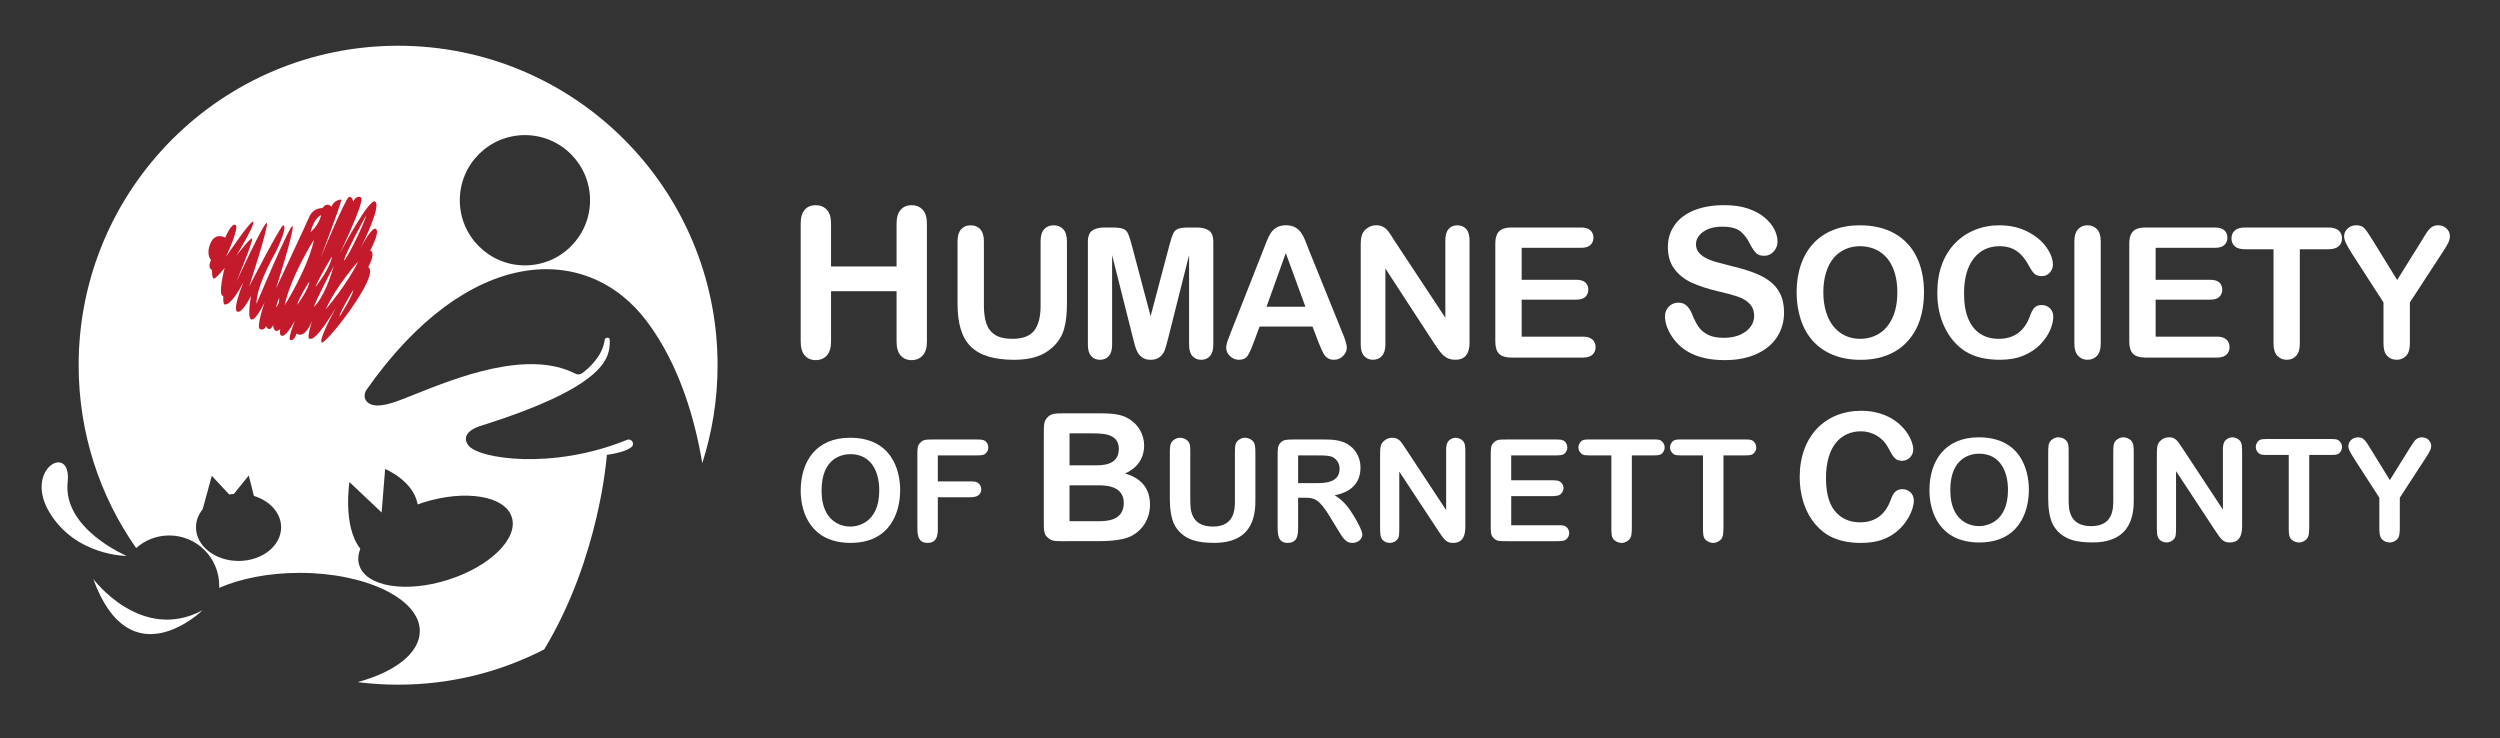 <svg width="271" height="80" viewBox="0 0 271 80" fill="none" xmlns="http://www.w3.org/2000/svg">
<rect x="0" y="0" width="271" height="80" fill="#333333" stroke="none"/>
<path d="M10.107 62.759C10.107 62.759 15.28 69.704 21.945 66.161C21.948 66.161 14.115 73.804 10.107 62.759Z" fill="white"/>
<path d="M13.742 60.264C13.742 60.264 6.782 57.356 7.335 52.246C7.8 47.934 2.51 50.779 5.355 55.531C8.2 60.284 13.742 60.264 13.742 60.264Z" fill="white"/>
<path d="M115.509 58.667C114.289 58.667 114.02 58.667 113.556 58.26C113.129 57.894 113.149 57.409 113.149 56.324V47.169C113.149 45.949 113.149 45.68 113.556 45.233C113.943 44.806 114.407 44.806 115.509 44.806H119.361C121.121 44.806 121.799 45.057 122.379 45.406C123.386 46.006 124.024 47.091 124.024 48.289C124.024 50.36 122.417 51.113 121.952 51.327C122.725 51.561 124.661 52.198 124.661 54.714C124.661 56.359 123.712 57.637 122.437 58.197C121.915 58.43 120.85 58.661 119.107 58.661H115.509V58.667ZM115.936 50.441H118.55C119.364 50.441 121.28 50.519 121.28 48.661C121.28 46.959 119.5 46.976 118.262 46.976H115.939V50.441H115.936ZM115.936 52.608V56.497H118.995C119.768 56.497 121.819 56.535 121.819 54.524C121.819 52.55 119.632 52.608 118.897 52.608H115.936Z" fill="white"/>
<path d="M129.03 54.23C129.03 55.199 129.044 57.08 131.479 57.08C133.836 57.08 133.865 55.202 133.865 54.276V49.302C133.865 48.499 133.851 48.101 134.142 47.807C134.295 47.654 134.575 47.452 134.959 47.452C135.253 47.452 135.559 47.576 135.79 47.79C136.084 48.098 136.084 48.514 136.084 49.299V54.103C136.084 55.427 136.084 58.846 131.632 58.846C130.045 58.846 128.366 58.63 127.397 57.046C126.918 56.261 126.811 54.997 126.811 54.106V49.302C126.811 48.499 126.811 48.101 127.102 47.807C127.255 47.654 127.532 47.452 127.919 47.452C128.227 47.452 128.536 47.576 128.75 47.79C129.058 48.098 129.027 48.514 129.027 49.299V54.23H129.03Z" fill="white"/>
<path d="M140.715 57.002C140.715 57.773 140.775 58.849 139.575 58.849C138.496 58.849 138.496 57.862 138.496 57.002V49.518C138.496 48.548 138.496 48.332 138.819 47.977C139.128 47.654 139.497 47.64 140.36 47.64H143.488C144.319 47.64 145.259 47.671 146.03 48.119C146.878 48.612 147.478 49.504 147.478 50.689C147.478 53.075 145.398 53.54 144.673 53.693C145.582 54.201 146.229 55.049 146.754 55.926C147.077 56.466 147.677 57.513 147.677 57.96C147.677 58.376 147.276 58.852 146.584 58.852C145.877 58.852 145.568 58.312 145.028 57.435L144.119 55.941C143.012 54.123 142.472 53.953 141.5 53.953H140.715V57.002ZM140.715 49.365V52.369H142.717C143.548 52.369 145.213 52.354 145.213 50.813C145.213 50.182 144.858 49.766 144.489 49.567C144.18 49.397 143.733 49.368 142.795 49.368H140.715V49.365Z" fill="white"/>
<path d="M156.763 48.748C156.763 48.624 156.763 48.07 157.025 47.793C157.178 47.64 157.426 47.455 157.796 47.455C158.073 47.455 158.367 47.579 158.566 47.778C158.843 48.055 158.843 48.456 158.843 49.209V56.587C158.843 57.311 158.982 58.852 157.519 58.852C156.826 58.852 156.595 58.589 155.871 57.481L151.682 51.119V57.112C151.682 57.865 151.696 58.252 151.419 58.529C151.281 58.667 151.018 58.852 150.649 58.852C150.372 58.852 150.078 58.745 149.878 58.529C149.616 58.234 149.602 57.851 149.602 57.112V49.657C149.602 48.502 149.602 48.162 150.049 47.778C150.187 47.654 150.464 47.455 150.926 47.455C151.373 47.455 151.636 47.625 151.866 47.902C151.973 48.026 152.282 48.502 152.481 48.797L156.763 55.297V48.748Z" fill="white"/>
<path d="M163.817 52.06H168.085C168.685 52.06 168.993 52.074 169.21 52.291C169.334 52.415 169.487 52.614 169.487 52.905C169.487 53.136 169.38 53.367 169.224 53.52C168.993 53.751 168.67 53.782 168.085 53.782H163.817V56.939H168.639C169.178 56.939 169.392 56.907 169.654 57.031C169.902 57.138 170.101 57.447 170.101 57.787C170.101 58.079 169.948 58.341 169.761 58.48C169.516 58.664 169.161 58.664 168.636 58.664H163.459C162.458 58.664 162.274 58.664 161.919 58.341C161.596 58.032 161.596 57.727 161.596 56.8V49.518C161.596 48.502 161.596 48.318 161.919 47.977C162.242 47.64 162.519 47.64 163.459 47.64H168.465C169.097 47.64 169.406 47.64 169.637 47.87C169.744 47.977 169.899 48.194 169.899 48.502C169.899 48.733 169.807 48.964 169.637 49.134C169.406 49.365 169.083 49.365 168.465 49.365H163.814V52.06H163.817Z" fill="white"/>
<path d="M176.89 57.002C176.89 57.758 176.89 58.234 176.567 58.529C176.414 58.667 176.134 58.852 175.782 58.852C175.491 58.852 175.182 58.728 174.966 58.529C174.657 58.234 174.672 57.758 174.672 57.002V49.362H172.64C172.009 49.362 171.607 49.394 171.377 49.132C171.238 48.993 171.1 48.808 171.1 48.5C171.1 48.269 171.192 48.052 171.362 47.868C171.61 47.605 172.009 47.637 172.64 47.637H178.91C179.542 47.637 179.943 47.605 180.174 47.868C180.312 48.006 180.451 48.205 180.451 48.5C180.451 48.745 180.344 48.961 180.188 49.132C179.943 49.394 179.542 49.362 178.91 49.362H176.893V57.002H176.89Z" fill="white"/>
<path d="M186.821 57.002C186.821 57.758 186.821 58.234 186.498 58.529C186.345 58.667 186.066 58.852 185.714 58.852C185.422 58.852 185.113 58.728 184.897 58.529C184.588 58.234 184.603 57.758 184.603 57.002V49.362H182.571C181.94 49.362 181.539 49.394 181.308 49.132C181.169 48.993 181.031 48.808 181.031 48.5C181.031 48.269 181.123 48.052 181.293 47.868C181.541 47.605 181.94 47.637 182.571 47.637H188.841C189.473 47.637 189.874 47.605 190.105 47.868C190.243 48.006 190.382 48.205 190.382 48.5C190.382 48.745 190.275 48.961 190.119 49.132C189.874 49.394 189.473 49.362 188.841 49.362H186.824V57.002H186.821Z" fill="white"/>
<path d="M97.577 53.136C97.577 55.615 96.438 58.849 92.202 58.849C87.966 58.849 86.795 55.646 86.795 53.197C86.795 50.023 88.46 47.452 92.138 47.452C96.622 47.455 97.577 50.903 97.577 53.136ZM89.06 53.153C89.06 53.999 89.184 54.864 89.6 55.603C90.122 56.544 91.109 57.083 92.17 57.083C92.88 57.083 95.312 56.743 95.312 53.156C95.312 51.001 94.357 49.23 92.185 49.23C91.342 49.224 89.06 49.596 89.06 53.153Z" fill="white"/>
<path d="M101.657 52.181H104.984C105.584 52.181 105.893 52.196 106.109 52.426C106.216 52.533 106.372 52.749 106.372 53.026C106.372 53.35 106.201 53.58 106.095 53.658C105.832 53.875 105.523 53.904 104.987 53.904H101.66V56.999C101.66 57.646 101.767 58.849 100.552 58.849C99.398 58.849 99.444 57.787 99.444 56.999V49.518C99.444 48.502 99.444 48.318 99.767 47.977C100.09 47.64 100.367 47.64 101.308 47.64H105.696C106.314 47.64 106.637 47.64 106.868 47.87C107.006 48.009 107.13 48.225 107.13 48.502C107.13 48.733 107.038 48.964 106.868 49.134C106.637 49.365 106.314 49.365 105.696 49.365H101.66V52.181H101.657Z" fill="white"/>
<path d="M205.305 57.845C204.609 58.33 203.602 58.852 201.744 58.852C199.191 58.852 197.757 57.98 196.81 56.858C195.59 55.427 195.088 53.586 195.088 51.711C195.088 47.299 197.855 44.529 201.747 44.529C205.734 44.529 207.399 47.412 207.399 48.748C207.399 49.192 207.05 49.948 206.161 49.948C205.446 49.948 205.232 49.561 204.652 48.476C204.073 47.412 202.95 46.754 201.73 46.754C199.658 46.754 197.936 48.243 197.936 51.823C197.936 53.797 198.42 54.939 199.136 55.655C199.967 56.486 200.974 56.621 201.652 56.621C203.625 56.621 204.534 55.343 204.924 54.258C205.137 53.678 205.388 53.021 206.222 53.021C206.802 53.021 207.46 53.448 207.46 54.241C207.454 55.288 206.698 56.858 205.305 57.845Z" fill="white"/>
<path d="M219.93 53.09C219.93 55.568 218.79 58.803 214.555 58.803C210.319 58.803 209.151 55.6 209.151 53.15C209.151 49.977 210.815 47.406 214.494 47.406C218.975 47.406 219.93 50.856 219.93 53.09ZM211.413 53.104C211.413 53.95 211.537 54.815 211.952 55.554C212.474 56.494 213.461 57.034 214.523 57.034C215.23 57.034 217.665 56.693 217.665 53.107C217.665 50.952 216.71 49.18 214.54 49.18C213.692 49.177 211.413 49.547 211.413 53.104Z" fill="white"/>
<path d="M224.243 54.184C224.243 55.153 224.258 57.034 226.693 57.034C229.05 57.034 229.079 55.156 229.079 54.23V49.256C229.079 48.454 229.065 48.055 229.356 47.761C229.509 47.608 229.789 47.406 230.173 47.406C230.464 47.406 230.773 47.53 231.004 47.744C231.298 48.053 231.298 48.468 231.298 49.253V54.057C231.298 55.381 231.298 58.8 226.846 58.8C225.259 58.8 223.58 58.584 222.61 56.997C222.131 56.212 222.025 54.948 222.025 54.057V49.253C222.025 48.451 222.025 48.053 222.316 47.758C222.469 47.605 222.749 47.403 223.133 47.403C223.441 47.403 223.747 47.527 223.964 47.741C224.272 48.05 224.241 48.465 224.241 49.25V54.184H224.243Z" fill="white"/>
<path d="M240.964 48.699C240.964 48.575 240.964 48.021 241.226 47.744C241.379 47.591 241.627 47.406 241.997 47.406C242.274 47.406 242.568 47.53 242.767 47.729C243.044 48.006 243.044 48.407 243.044 49.16V56.538C243.044 57.262 243.182 58.803 241.72 58.803C241.027 58.803 240.796 58.541 240.072 57.432L235.883 51.071V57.06C235.883 57.816 235.897 58.2 235.62 58.477C235.482 58.615 235.219 58.8 234.85 58.8C234.573 58.8 234.278 58.693 234.079 58.477C233.817 58.186 233.802 57.799 233.802 57.06V49.605C233.802 48.451 233.802 48.11 234.25 47.727C234.388 47.602 234.665 47.403 235.127 47.403C235.574 47.403 235.834 47.574 236.067 47.85C236.174 47.975 236.483 48.451 236.682 48.745L240.964 55.245V48.699Z" fill="white"/>
<path d="M250.318 56.956C250.318 57.712 250.318 58.188 249.995 58.483C249.842 58.621 249.562 58.806 249.21 58.806C248.918 58.806 248.61 58.681 248.393 58.483C248.084 58.191 248.099 57.712 248.099 56.956V49.316H246.068C245.436 49.316 245.035 49.348 244.804 49.085C244.665 48.947 244.527 48.762 244.527 48.453C244.527 48.222 244.619 48.006 244.789 47.821C245.038 47.559 245.436 47.591 246.068 47.591H252.337C252.969 47.591 253.37 47.559 253.601 47.821C253.74 47.96 253.878 48.159 253.878 48.453C253.878 48.699 253.771 48.915 253.616 49.085C253.37 49.348 252.969 49.316 252.337 49.316H250.321V56.956H250.318Z" fill="white"/>
<path d="M255.226 49.778C254.565 48.762 254.565 48.56 254.565 48.361C254.565 47.807 255.058 47.406 255.612 47.406C256.198 47.406 256.397 47.715 256.997 48.698L259.06 52.039L261.14 48.698C261.264 48.499 261.619 47.942 261.74 47.789C262.003 47.498 262.234 47.406 262.557 47.406C263.111 47.406 263.544 47.839 263.544 48.346C263.544 48.655 263.405 48.932 262.897 49.717L260.139 53.952V56.956C260.139 57.712 260.139 58.188 259.83 58.482C259.614 58.681 259.337 58.806 259.031 58.806C258.737 58.806 258.431 58.681 258.229 58.482C257.92 58.174 257.92 57.712 257.92 56.956V53.952L255.226 49.778Z" fill="white"/>
<path d="M90.085 24.234V28.887H97.188V24.234C97.188 23.569 97.338 23.072 97.635 22.739C97.935 22.407 98.328 22.242 98.815 22.242C99.31 22.242 99.71 22.407 100.017 22.734C100.325 23.064 100.477 23.564 100.477 24.237V37.034C100.477 37.707 100.322 38.209 100.012 38.542C99.703 38.874 99.302 39.039 98.815 39.039C98.32 39.039 97.925 38.872 97.63 38.534C97.335 38.199 97.188 37.697 97.188 37.032V31.569H90.085V37.032C90.085 37.704 89.93 38.207 89.62 38.539C89.31 38.872 88.91 39.037 88.422 39.037C87.927 39.037 87.532 38.869 87.237 38.532C86.942 38.197 86.795 37.694 86.795 37.029V24.234C86.795 23.569 86.94 23.072 87.233 22.739C87.525 22.407 87.92 22.242 88.422 22.242C88.918 22.242 89.317 22.407 89.625 22.734C89.933 23.062 90.085 23.564 90.085 24.234Z" fill="white"/>
<path d="M103.797 32.932V26.152C103.797 25.574 103.927 25.142 104.187 24.854C104.447 24.567 104.787 24.422 105.212 24.422C105.655 24.422 106.005 24.567 106.265 24.854C106.525 25.142 106.655 25.574 106.655 26.152V33.087C106.655 33.874 106.742 34.534 106.92 35.062C107.097 35.589 107.41 36.002 107.857 36.292C108.305 36.584 108.935 36.729 109.742 36.729C110.857 36.729 111.647 36.432 112.107 35.839C112.57 35.247 112.8 34.347 112.8 33.142V26.152C112.8 25.569 112.927 25.134 113.185 24.849C113.442 24.564 113.785 24.422 114.215 24.422C114.645 24.422 114.992 24.564 115.257 24.849C115.522 25.134 115.657 25.569 115.657 26.152V32.932C115.657 34.034 115.55 34.954 115.335 35.692C115.12 36.429 114.715 37.077 114.117 37.634C113.605 38.109 113.007 38.454 112.33 38.674C111.65 38.892 110.855 39.002 109.945 39.002C108.862 39.002 107.927 38.884 107.147 38.652C106.365 38.417 105.727 38.054 105.232 37.564C104.737 37.074 104.377 36.444 104.145 35.679C103.912 34.914 103.797 33.997 103.797 32.932Z" fill="white"/>
<path d="M122.812 36.634L120.552 27.652V37.384C120.552 37.922 120.432 38.327 120.192 38.597C119.952 38.867 119.632 39.002 119.235 39.002C118.85 39.002 118.535 38.869 118.292 38.602C118.047 38.337 117.927 37.929 117.927 37.384V26.229C117.927 25.614 118.087 25.199 118.407 24.984C118.727 24.769 119.16 24.662 119.705 24.662H120.59C121.122 24.662 121.507 24.709 121.75 24.807C121.99 24.902 122.167 25.077 122.282 25.327C122.397 25.577 122.53 25.984 122.677 26.549L124.725 34.272L126.772 26.549C126.92 25.984 127.052 25.577 127.167 25.327C127.282 25.077 127.46 24.904 127.7 24.807C127.94 24.712 128.327 24.662 128.86 24.662H129.745C130.29 24.662 130.722 24.769 131.042 24.984C131.362 25.199 131.522 25.614 131.522 26.229V37.384C131.522 37.922 131.402 38.327 131.162 38.597C130.922 38.867 130.6 39.002 130.195 39.002C129.818 39.002 129.505 38.867 129.262 38.597C129.02 38.327 128.897 37.924 128.897 37.384V27.652L126.637 36.634C126.49 37.217 126.37 37.647 126.277 37.919C126.185 38.192 126.012 38.439 125.762 38.664C125.512 38.889 125.165 39.002 124.722 39.002C124.39 39.002 124.107 38.929 123.877 38.784C123.647 38.639 123.467 38.457 123.34 38.232C123.212 38.007 123.11 37.759 123.037 37.487C122.965 37.214 122.89 36.929 122.812 36.634Z" fill="white"/>
<path d="M142.947 37.164L142.275 35.394H136.542L135.87 37.201C135.607 37.906 135.382 38.384 135.197 38.629C135.012 38.876 134.707 38.999 134.285 38.999C133.925 38.999 133.607 38.866 133.332 38.604C133.057 38.341 132.92 38.044 132.92 37.709C132.92 37.516 132.952 37.319 133.015 37.111C133.08 36.906 133.185 36.621 133.332 36.256L136.937 27.101C137.04 26.839 137.165 26.524 137.307 26.154C137.45 25.786 137.605 25.479 137.77 25.236C137.935 24.994 138.147 24.796 138.415 24.644C138.68 24.494 139.01 24.419 139.4 24.419C139.797 24.419 140.13 24.494 140.395 24.644C140.66 24.794 140.875 24.989 141.04 25.226C141.202 25.464 141.342 25.719 141.452 25.991C141.565 26.264 141.707 26.629 141.88 27.084L145.562 36.181C145.852 36.874 145.995 37.376 145.995 37.691C145.995 38.019 145.857 38.319 145.585 38.591C145.312 38.864 144.985 38.999 144.6 38.999C144.375 38.999 144.185 38.959 144.022 38.879C143.862 38.799 143.727 38.689 143.62 38.551C143.51 38.414 143.392 38.201 143.27 37.916C143.145 37.634 143.037 37.381 142.947 37.164ZM137.292 33.249H141.505L139.38 27.431L137.292 33.249Z" fill="white"/>
<path d="M151.185 26.131L156.675 34.441V26.056C156.675 25.511 156.792 25.104 157.025 24.831C157.26 24.559 157.575 24.424 157.973 24.424C158.383 24.424 158.705 24.561 158.943 24.831C159.18 25.104 159.298 25.514 159.298 26.056V37.144C159.298 38.381 158.785 38.999 157.758 38.999C157.5 38.999 157.27 38.961 157.065 38.889C156.86 38.816 156.668 38.699 156.488 38.539C156.308 38.379 156.14 38.191 155.988 37.976C155.833 37.761 155.68 37.541 155.525 37.319L150.175 29.104V37.364C150.175 37.901 150.05 38.309 149.8 38.586C149.55 38.861 149.23 38.999 148.837 38.999C148.435 38.999 148.11 38.859 147.867 38.581C147.622 38.301 147.503 37.896 147.503 37.364V26.489C147.503 26.026 147.555 25.664 147.658 25.401C147.78 25.114 147.98 24.876 148.262 24.694C148.545 24.511 148.85 24.419 149.178 24.419C149.435 24.419 149.652 24.461 149.837 24.544C150.02 24.626 150.18 24.739 150.318 24.881C150.455 25.021 150.598 25.206 150.74 25.429C150.883 25.654 151.03 25.889 151.185 26.131Z" fill="white"/>
<path d="M171.382 26.864H164.95V30.327H170.875C171.31 30.327 171.635 30.424 171.85 30.619C172.065 30.814 172.172 31.074 172.172 31.394C172.172 31.714 172.067 31.977 171.855 32.179C171.642 32.382 171.317 32.482 170.875 32.482H164.95V36.492H171.605C172.055 36.492 172.392 36.597 172.62 36.804C172.847 37.012 172.962 37.289 172.962 37.637C172.962 37.969 172.85 38.242 172.62 38.449C172.392 38.657 172.055 38.762 171.605 38.762H163.845C163.222 38.762 162.775 38.624 162.502 38.349C162.23 38.074 162.092 37.627 162.092 37.012V26.412C162.092 26.002 162.152 25.667 162.275 25.407C162.397 25.147 162.587 24.959 162.847 24.839C163.107 24.722 163.437 24.662 163.842 24.662H171.382C171.837 24.662 172.175 24.762 172.397 24.964C172.617 25.167 172.73 25.432 172.73 25.757C172.73 26.089 172.62 26.357 172.397 26.559C172.177 26.762 171.84 26.864 171.382 26.864Z" fill="white"/>
<path d="M193.392 33.884C193.392 34.867 193.14 35.749 192.632 36.532C192.127 37.314 191.387 37.927 190.412 38.372C189.437 38.817 188.282 39.037 186.945 39.037C185.342 39.037 184.02 38.734 182.977 38.129C182.237 37.694 181.637 37.112 181.177 36.384C180.715 35.657 180.485 34.949 180.485 34.262C180.485 33.862 180.622 33.522 180.9 33.237C181.177 32.952 181.53 32.809 181.957 32.809C182.305 32.809 182.597 32.919 182.837 33.142C183.077 33.364 183.282 33.692 183.452 34.127C183.66 34.644 183.882 35.077 184.122 35.424C184.362 35.772 184.7 36.057 185.137 36.282C185.572 36.507 186.145 36.619 186.855 36.619C187.83 36.619 188.622 36.392 189.232 35.937C189.842 35.482 190.147 34.917 190.147 34.237C190.147 33.697 189.982 33.259 189.655 32.924C189.327 32.589 188.902 32.332 188.38 32.154C187.86 31.977 187.162 31.789 186.292 31.589C185.125 31.317 184.147 30.997 183.362 30.632C182.575 30.267 181.952 29.767 181.49 29.137C181.027 28.504 180.797 27.722 180.797 26.782C180.797 25.889 181.04 25.094 181.527 24.399C182.015 23.704 182.72 23.172 183.642 22.799C184.565 22.427 185.65 22.239 186.9 22.239C187.897 22.239 188.76 22.364 189.487 22.609C190.215 22.857 190.82 23.184 191.3 23.594C191.78 24.004 192.13 24.434 192.352 24.884C192.575 25.334 192.685 25.774 192.685 26.202C192.685 26.594 192.547 26.947 192.27 27.259C191.992 27.574 191.647 27.729 191.235 27.729C190.857 27.729 190.572 27.634 190.375 27.447C190.18 27.259 189.967 26.949 189.737 26.522C189.442 25.909 189.087 25.429 188.675 25.087C188.26 24.744 187.597 24.572 186.68 24.572C185.83 24.572 185.145 24.759 184.625 25.132C184.105 25.504 183.845 25.954 183.845 26.477C183.845 26.802 183.932 27.082 184.11 27.319C184.287 27.557 184.53 27.759 184.84 27.929C185.15 28.099 185.465 28.232 185.782 28.329C186.1 28.424 186.625 28.567 187.355 28.749C188.27 28.964 189.1 29.199 189.842 29.459C190.585 29.717 191.217 30.032 191.737 30.402C192.257 30.772 192.665 31.239 192.955 31.804C193.245 32.372 193.392 33.064 193.392 33.884Z" fill="white"/>
<path d="M201.61 24.422C203.073 24.422 204.328 24.719 205.375 25.312C206.422 25.904 207.218 26.747 207.755 27.842C208.295 28.934 208.562 30.219 208.562 31.694C208.562 32.784 208.415 33.774 208.12 34.667C207.825 35.559 207.382 36.332 206.792 36.984C206.202 37.639 205.477 38.139 204.62 38.484C203.76 38.832 202.777 39.004 201.667 39.004C200.565 39.004 199.578 38.827 198.705 38.472C197.833 38.117 197.105 37.614 196.523 36.967C195.94 36.319 195.497 35.539 195.2 34.629C194.902 33.719 194.753 32.734 194.753 31.677C194.753 30.594 194.908 29.599 195.22 28.694C195.53 27.789 195.98 27.022 196.57 26.387C197.16 25.752 197.878 25.267 198.725 24.929C199.573 24.589 200.533 24.422 201.61 24.422ZM205.67 31.672C205.67 30.639 205.502 29.744 205.17 28.989C204.837 28.232 204.36 27.662 203.742 27.272C203.125 26.884 202.415 26.689 201.613 26.689C201.043 26.689 200.515 26.797 200.03 27.012C199.545 27.227 199.13 27.539 198.78 27.949C198.43 28.359 198.155 28.884 197.952 29.522C197.75 30.159 197.65 30.877 197.65 31.672C197.65 32.474 197.75 33.197 197.952 33.844C198.155 34.492 198.44 35.029 198.807 35.454C199.175 35.882 199.6 36.199 200.077 36.412C200.555 36.624 201.08 36.729 201.65 36.729C202.38 36.729 203.052 36.547 203.665 36.182C204.277 35.817 204.765 35.252 205.128 34.489C205.488 33.727 205.67 32.787 205.67 31.672Z" fill="white"/>
<path d="M222.575 34.307C222.575 34.754 222.465 35.242 222.242 35.764C222.022 36.287 221.672 36.799 221.2 37.304C220.725 37.807 220.12 38.217 219.383 38.529C218.645 38.844 217.785 38.999 216.805 38.999C216.06 38.999 215.385 38.929 214.775 38.787C214.165 38.647 213.613 38.427 213.115 38.129C212.618 37.832 212.16 37.439 211.745 36.952C211.372 36.509 211.055 36.014 210.792 35.467C210.53 34.919 210.332 34.334 210.2 33.712C210.067 33.089 210.003 32.429 210.003 31.732C210.003 30.597 210.167 29.582 210.497 28.682C210.827 27.784 211.3 27.017 211.915 26.379C212.53 25.742 213.253 25.257 214.08 24.922C214.908 24.589 215.788 24.422 216.725 24.422C217.865 24.422 218.882 24.649 219.775 25.104C220.665 25.559 221.35 26.122 221.822 26.792C222.297 27.462 222.535 28.094 222.535 28.692C222.535 29.019 222.42 29.307 222.19 29.557C221.96 29.807 221.68 29.932 221.352 29.932C220.987 29.932 220.712 29.844 220.53 29.672C220.347 29.499 220.142 29.202 219.92 28.777C219.547 28.079 219.11 27.554 218.607 27.209C218.105 26.864 217.482 26.689 216.747 26.689C215.575 26.689 214.64 27.134 213.945 28.027C213.25 28.919 212.902 30.184 212.902 31.827C212.902 32.924 213.055 33.834 213.365 34.562C213.675 35.289 214.11 35.832 214.673 36.192C215.235 36.552 215.897 36.729 216.655 36.729C217.475 36.729 218.17 36.527 218.738 36.119C219.305 35.712 219.733 35.114 220.023 34.327C220.145 33.954 220.295 33.652 220.475 33.417C220.655 33.182 220.942 33.067 221.34 33.067C221.68 33.067 221.972 33.184 222.215 33.422C222.452 33.659 222.575 33.954 222.575 34.307Z" fill="white"/>
<path d="M224.862 37.259V26.152C224.862 25.574 224.995 25.142 225.257 24.854C225.52 24.567 225.86 24.422 226.277 24.422C226.707 24.422 227.055 24.564 227.32 24.849C227.585 25.134 227.72 25.569 227.72 26.152V37.259C227.72 37.842 227.587 38.279 227.32 38.567C227.055 38.854 226.705 38.999 226.277 38.999C225.867 38.999 225.53 38.854 225.262 38.562C224.995 38.272 224.862 37.837 224.862 37.259Z" fill="white"/>
<path d="M240.105 26.864H233.67V30.327H239.595C240.03 30.327 240.355 30.424 240.57 30.619C240.785 30.814 240.893 31.074 240.893 31.394C240.893 31.714 240.787 31.977 240.575 32.179C240.362 32.382 240.038 32.482 239.595 32.482H233.67V36.492H240.325C240.775 36.492 241.112 36.597 241.34 36.804C241.567 37.012 241.682 37.289 241.682 37.637C241.682 37.969 241.57 38.242 241.34 38.449C241.112 38.657 240.775 38.762 240.325 38.762H232.565C231.943 38.762 231.495 38.624 231.223 38.349C230.95 38.074 230.812 37.627 230.812 37.012V26.412C230.812 26.002 230.872 25.667 230.995 25.407C231.117 25.147 231.308 24.959 231.568 24.839C231.828 24.722 232.158 24.662 232.562 24.662H240.102C240.557 24.662 240.895 24.762 241.117 24.964C241.337 25.167 241.45 25.432 241.45 25.757C241.45 26.089 241.34 26.357 241.117 26.559C240.897 26.762 240.56 26.864 240.105 26.864Z" fill="white"/>
<path d="M252.415 27.017H249.3V37.259C249.3 37.849 249.167 38.287 248.905 38.572C248.642 38.857 248.302 38.999 247.885 38.999C247.462 38.999 247.117 38.854 246.85 38.567C246.585 38.279 246.45 37.842 246.45 37.259V27.017H243.335C242.847 27.017 242.485 26.909 242.247 26.694C242.01 26.479 241.892 26.197 241.892 25.844C241.892 25.479 242.015 25.189 242.262 24.979C242.51 24.767 242.867 24.662 243.335 24.662H252.415C252.907 24.662 253.275 24.772 253.515 24.989C253.755 25.207 253.875 25.492 253.875 25.844C253.875 26.197 253.752 26.482 253.51 26.694C253.267 26.909 252.902 27.017 252.415 27.017Z" fill="white"/>
<path d="M258.37 37.259V32.786L254.927 27.449C254.627 26.969 254.412 26.594 254.287 26.324C254.162 26.054 254.1 25.821 254.1 25.621C254.1 25.294 254.227 25.011 254.48 24.774C254.732 24.536 255.045 24.419 255.417 24.419C255.807 24.419 256.105 24.529 256.307 24.751C256.51 24.974 256.812 25.414 257.217 26.074L259.852 30.354L262.517 26.074C262.677 25.811 262.812 25.589 262.922 25.411C263.032 25.231 263.152 25.064 263.282 24.906C263.412 24.749 263.56 24.629 263.72 24.546C263.88 24.464 264.075 24.421 264.307 24.421C264.667 24.421 264.965 24.539 265.207 24.771C265.447 25.006 265.567 25.276 265.567 25.584C265.567 25.834 265.507 26.084 265.385 26.334C265.262 26.584 265.055 26.929 264.76 27.371L261.23 32.786V37.259C261.23 37.841 261.095 38.279 260.827 38.566C260.557 38.854 260.215 38.999 259.797 38.999C259.375 38.999 259.032 38.856 258.767 38.571C258.5 38.286 258.37 37.849 258.37 37.259Z" fill="white"/>
<path fill-rule="evenodd" clip-rule="evenodd" d="M23.762 63.479C23.762 60.477 21.337 58.044 18.345 58.044C16.968 58.044 15.71 58.559 14.758 59.411C10.83 53.797 8.525 46.962 8.525 39.589C8.525 20.464 24.03 4.959 43.155 4.959C62.28 4.959 77.785 20.464 77.785 39.589C77.785 43.294 77.203 46.861 76.125 50.209C75.41 45.869 73.787 39.712 70.118 34.834C63.65 26.232 50.78 26.506 39.735 42.249C39.5 42.589 39.445 43.047 39.663 43.399C39.955 43.871 40.708 44.249 42.597 43.644C43.209 43.448 44.033 43.119 45.008 42.729C49.493 40.938 57.192 37.862 62.35 40.499C62.595 40.624 62.888 40.614 63.108 40.452C63.818 39.929 65.308 38.634 65.55 36.842C65.59 36.541 66.108 36.524 66.1 36.827C66.098 36.883 66.098 36.941 66.097 37.002C66.074 38.625 66.028 41.815 51.965 46.206C51.965 46.206 49.763 46.879 50.752 48.257C51.825 49.749 59.922 50.971 67.97 47.679C68.448 47.486 68.853 48.102 68.468 48.444C68.118 48.757 67.343 49.081 65.785 49.306C65.785 49.306 65.04 60.389 58.992 70.394C54.245 72.839 48.862 74.219 43.155 74.219C41.665 74.219 40.195 74.124 38.755 73.942C42.78 72.867 45.508 70.791 45.508 68.409C45.508 64.924 39.678 62.099 32.485 62.099C29.122 62.099 26.06 62.717 23.75 63.729C23.751 63.692 23.753 63.657 23.756 63.621L23.756 63.621C23.759 63.574 23.762 63.527 23.762 63.479ZM63.962 21.706C63.962 25.606 60.802 28.767 56.903 28.767C53.003 28.767 49.843 25.606 49.843 21.706C49.843 17.807 53.003 14.646 56.903 14.646C60.802 14.646 63.962 17.807 63.962 21.706ZM27.523 53.757L26.968 51.541L25.36 53.532C25.185 53.547 25.015 53.572 24.848 53.602L22.962 51.579L21.968 55.204C21.512 55.769 21.245 56.439 21.245 57.159C21.245 59.174 23.31 60.806 25.86 60.806C28.407 60.806 30.475 59.174 30.475 57.159C30.475 55.606 29.25 54.284 27.523 53.757ZM45.89 54.469C50.455 53.032 54.75 53.747 55.48 56.064C56.21 58.384 53.097 61.429 48.532 62.864C43.968 64.302 39.672 63.587 38.943 61.269C38.765 60.704 38.818 60.099 39.06 59.482L39.057 59.479C37.125 57.042 37.88 52.254 37.88 52.254L41.37 55.554L41.748 50.839C41.748 50.839 44.833 52.102 45.27 54.677V54.682L45.27 54.681C45.475 54.609 45.68 54.537 45.89 54.469Z" fill="white"/>
<path d="M40.13 27.154C40.13 27.154 41.203 25.196 40.76 24.824C40.352 24.481 39.23 26.611 39.057 26.946C39.292 26.486 41.26 22.566 40.712 21.886C40.13 21.164 36.82 27.504 36.82 27.504C36.82 27.504 39.64 21.701 39.127 21.399C38.615 21.096 38.288 21.864 38.288 21.864C38.288 21.864 38.17 21.189 37.797 21.374C37.425 21.561 34.767 27.921 34.767 27.921C34.767 27.921 37.005 22.049 37.005 21.629C37.005 21.629 36.212 21.629 35.932 22.421C35.932 22.421 35.468 21.816 34.953 22.561C34.953 22.561 33.972 22.469 33.508 23.541C33.042 24.614 29.918 31.279 29.918 31.279C29.918 31.279 31.898 25.056 31.723 24.531C31.547 24.006 27.808 32.921 27.808 32.921C27.808 32.921 27.598 31.419 29.905 27.294C30.815 25.406 30.988 24.461 30.71 24.426C30.43 24.391 27.005 31.069 27.005 31.069C27.005 31.069 29.137 24.531 28.927 24.181C28.718 23.831 25.608 30.579 25.608 30.579C25.608 30.579 27.53 25.964 27.32 25.859C27.11 25.754 25.608 27.746 25.608 27.746C25.608 27.746 27.635 24.391 27.46 24.041C27.285 23.691 24.488 27.851 24.488 27.851C24.488 27.851 25.99 24.671 25.535 24.391C25.08 24.111 24.418 25.754 24.418 25.754C24.418 25.754 23.335 25.124 22.81 26.384C22.285 27.641 22.88 28.201 22.88 28.201C22.88 28.201 22.425 28.971 22.985 29.284C22.985 29.284 22.95 30.194 23.195 30.194C23.44 30.194 24.348 29.041 24.348 29.041C24.348 29.041 23.555 32.094 24.207 32.094C24.207 32.094 24.16 33.004 24.348 33.004C24.535 33.004 25.07 33.096 26.398 30.581C26.398 30.581 25.185 33.471 25.698 33.774C26.21 34.076 27.212 32.074 27.212 32.074C27.212 32.074 26.747 34.544 27.26 34.636C27.773 34.729 28.683 32.771 28.683 32.771C28.683 32.771 27.727 35.499 28.192 35.684C28.657 35.871 28.84 35.351 28.84 35.351C28.84 35.351 29.172 36.139 29.61 35.246C29.61 35.246 29.628 36.276 30.38 35.684C30.38 35.684 30.188 36.471 30.66 36.401C31.133 36.331 31.988 34.724 31.988 34.724C31.988 34.724 31.165 36.699 31.462 36.856C31.76 37.014 32.085 36.431 32.155 36.151C32.155 36.151 32.947 36.921 33.833 34.776C33.833 34.776 33.227 36.616 33.53 36.711C33.833 36.804 34.37 36.734 36.42 33.356C36.42 33.356 34.532 36.736 34.858 37.131C35.185 37.526 41.312 29.791 39.915 28.951C39.92 28.946 40.805 27.409 40.13 27.154ZM29.945 33.306C29.945 33.026 30.26 32.294 30.26 32.294C30.33 32.921 29.945 33.306 29.945 33.306ZM37.31 28.156C37.45 27.434 39.688 23.356 39.688 23.356C39.477 24.379 37.17 28.876 37.31 28.156ZM35.992 27.781C35.818 29.074 34.21 31.101 34.21 31.101C34.385 30.439 35.992 27.781 35.992 27.781ZM34.815 23.331C34.513 24.496 33.65 25.171 33.65 25.171C34.117 23.471 34.815 23.331 34.815 23.331ZM32.218 33.061C32.322 32.396 33.51 30.544 33.51 30.544C33.615 31.104 32.218 33.061 32.218 33.061ZM30.855 33.096C31.555 29.856 34.047 25.966 34.047 25.966C33.347 29.156 30.855 33.096 30.855 33.096ZM34.047 33.259C34.117 32.769 36.167 28.854 36.167 28.854C35.212 32.256 34.047 33.259 34.047 33.259ZM36.797 34.319C36.797 33.864 38.3 31.416 38.3 31.416C38.195 32.186 36.797 34.319 36.797 34.319ZM35.305 33.539C36.517 30.881 38.825 28.341 38.825 28.341C37.727 30.696 35.305 33.539 35.305 33.539Z" fill="#C31B2C"/>
</svg>

